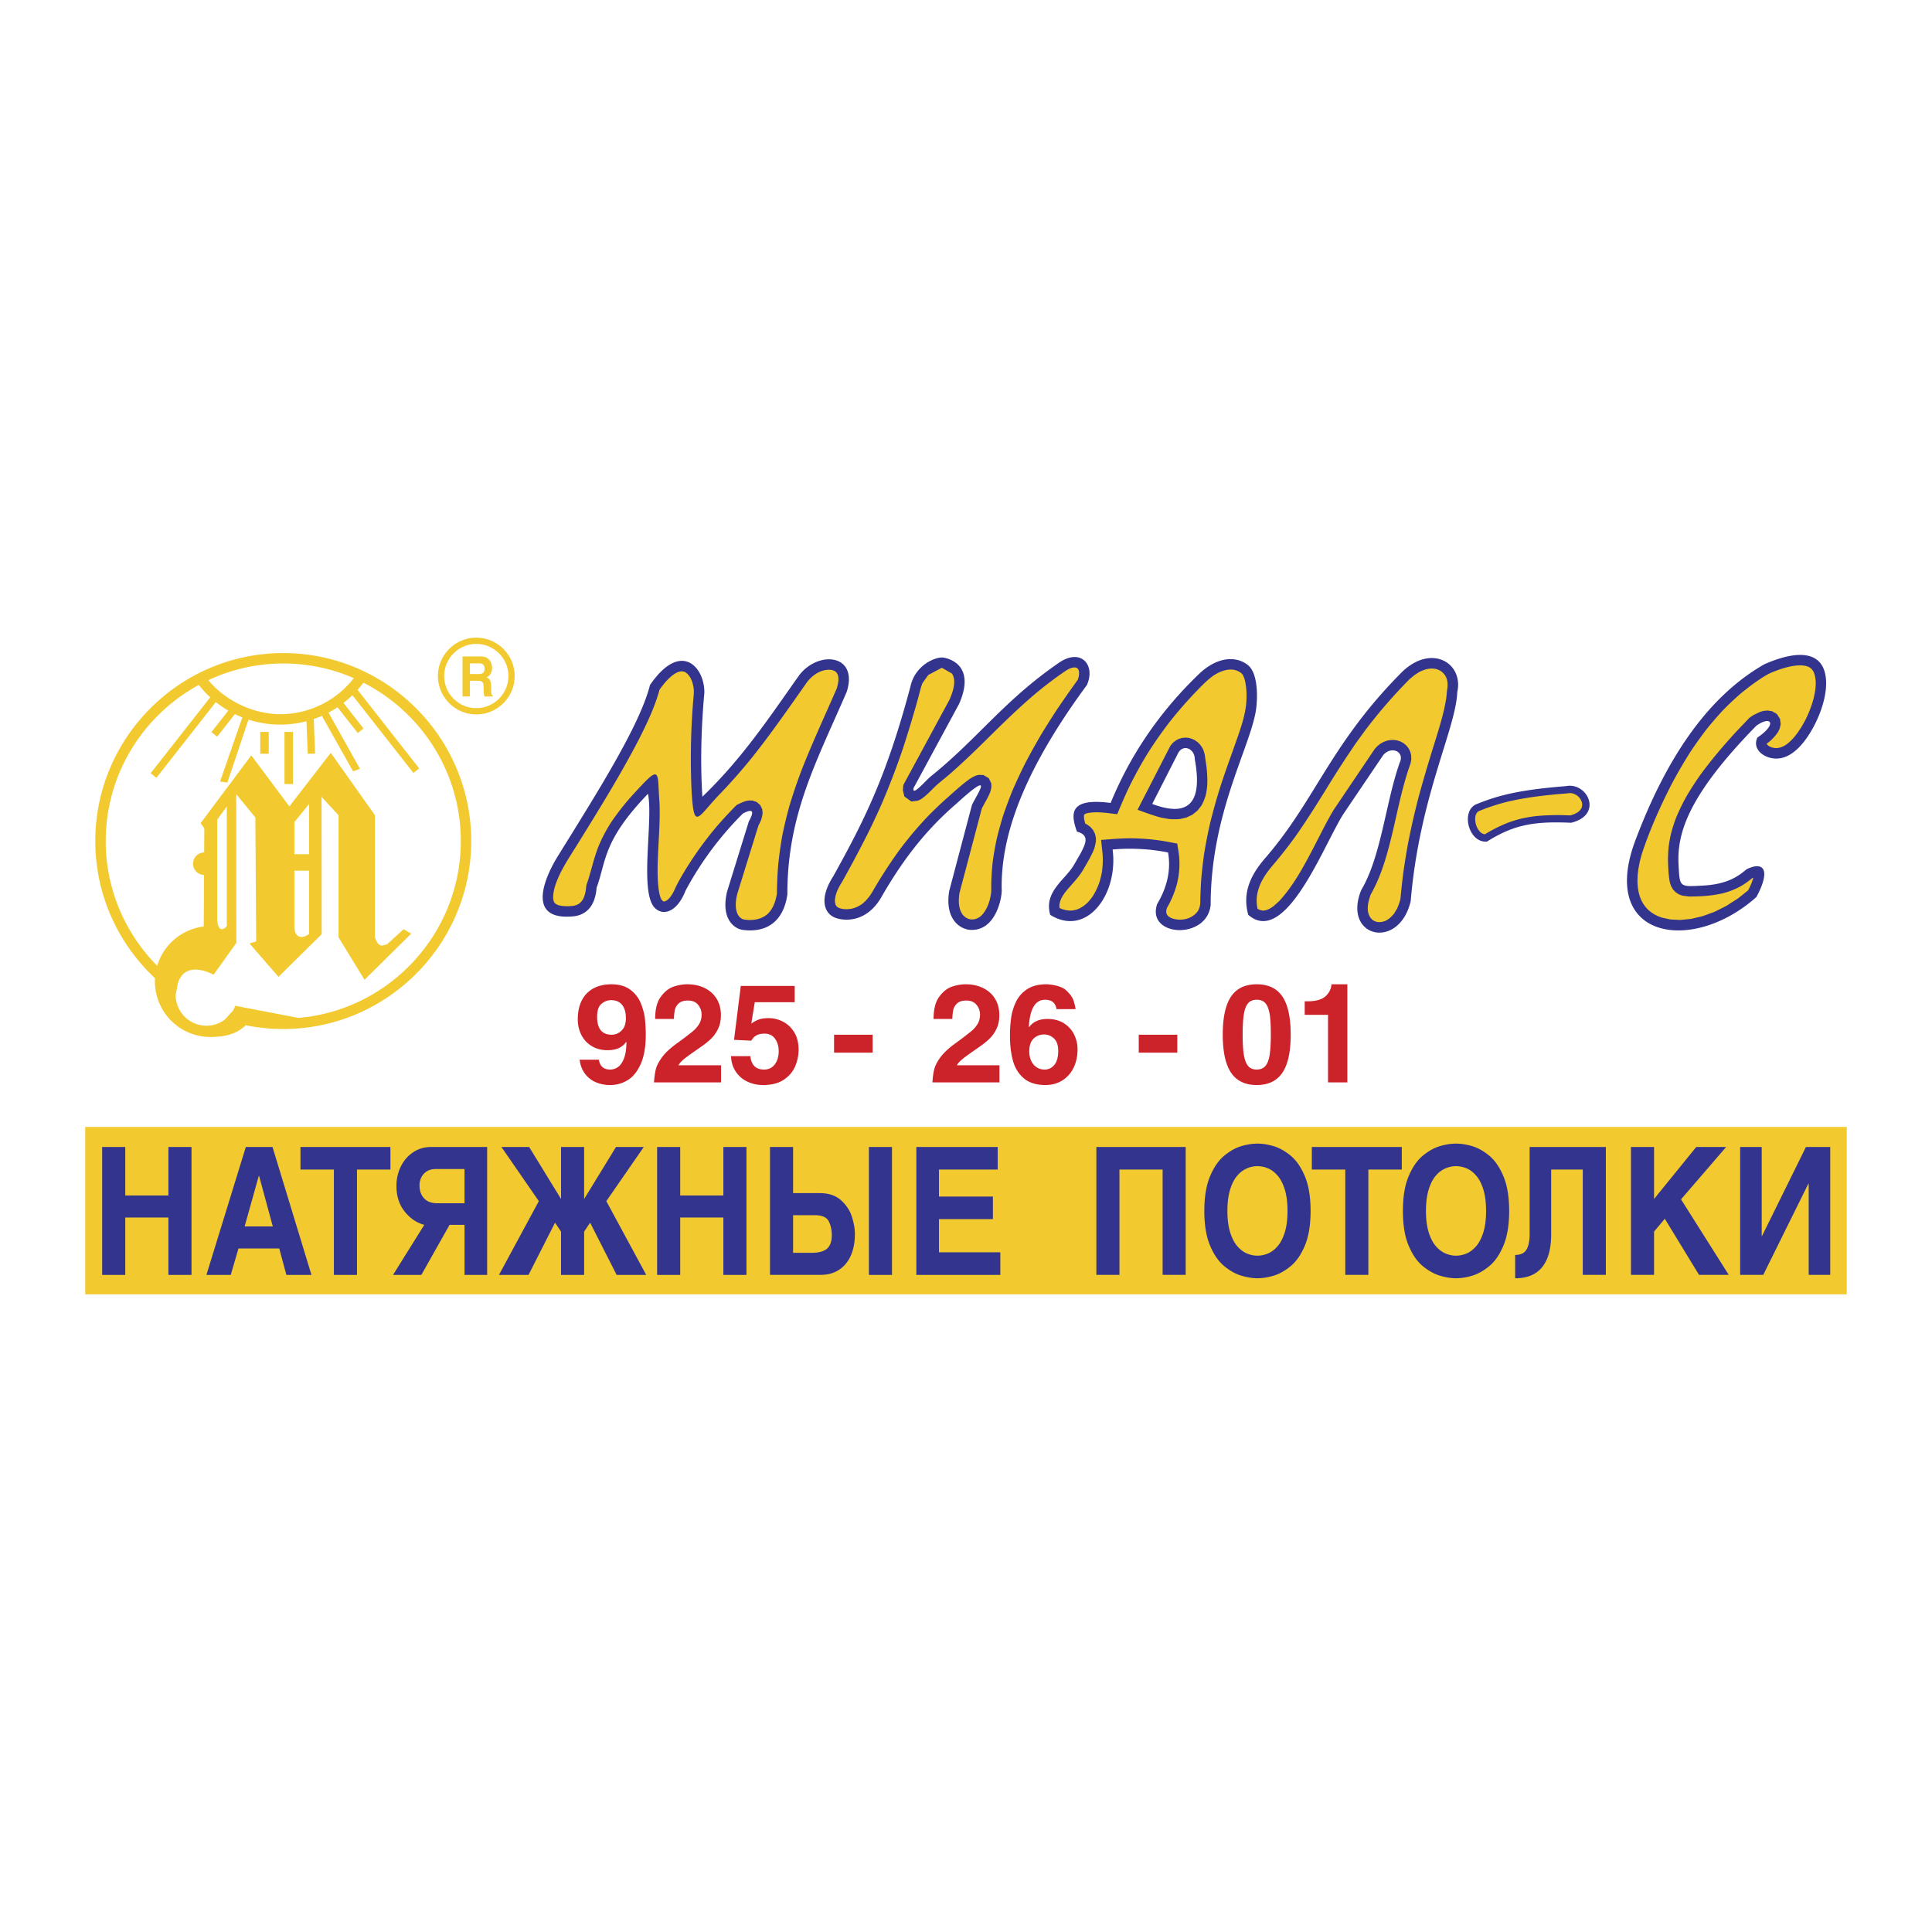 <svg xmlns="http://www.w3.org/2000/svg" width="2500" height="2500" viewBox="0 0 192.756 192.756"><g fill-rule="evenodd" clip-rule="evenodd"><path fill="#fff" d="M0 0h192.756v192.756H0V0z"/><path d="M175.335 73.588c2.009-1.351 1.383-2.24-.1-1.186-6.856 7.004-7.929 10.775-7.765 13.856.121 2.29.067 2.225 2.455 2.094 2.273-.125 3.398-.822 4.322-1.622 1.91-.922 2.338.296.987 2.767-6.373 5.698-15.629 4.216-12.154-5.435 3.08-8.276 7.23-14.518 12.945-17.787 3.625-1.586 5.475-1.008 5.998.668.702 2.248-.885 5.849-2.414 7.493-.752.809-1.662 1.358-2.683 1.23-1.152-.144-2.089-1.046-1.591-2.078zm-18.578 8.499c-3.722-.165-5.73.197-8.399 1.877-1.877.165-2.667-3.162-.987-3.755 2.189-.889 4.331-1.416 8.893-1.779 2.105-.408 3.734 2.859.493 3.657zm-17.095-14.823c2.997-3.162 6.39-1.185 5.731 1.779-.129 3.66-3.782 10.471-4.645 20.85-1.153 4.974-6.852 3.656-4.94-1.087 2.008-3.37 2.445-8.804 3.854-12.748.496-1.087-.889-1.68-1.68-.691l-3.853 5.701c-1.896 2.788-5.794 13.5-9.587 10.208-.663-2.333.386-4.158 1.689-5.664 4.982-5.752 6.469-11.274 13.431-18.348zm-28.657 17.491a19.552 19.552 0 0 1 5.534.296c.296 1.712-.065 3.425-1.087 5.138-1.12 3.294 4.974 3.623 5.336.099-.004-9.143 3.941-15.684 4.519-19.443.188-1.223.206-3.616-.751-4.443-1.061-.917-2.994-1.024-4.953.862-4.019 3.863-6.885 8.194-8.795 12.847-4.096-.533-4.025 1.018-3.359 2.865 1.521.401.751 1.487-.287 3.293-.877 1.525-3.044 2.675-2.381 5.007 3.656 2.273 6.818-2.075 6.224-6.521zm8.202-8.993c0-1.087-1.186-1.581-1.68-.593l-2.569 5.04c4.446 1.68 4.842-1.186 4.249-4.447zM70.075 79.49c-.214-3.451-.115-6.902.197-10.354.061-2.541-2.324-5.32-5.423-.788-.993 3.96-5.15 10.556-9.178 17.045-1.337 2.153-3.232 6.478 1.515 6.032 1.062-.1 2.178-.757 2.338-2.863.982-2.675.591-4.647 5.127-9.367.542 2.68-.896 9.869.699 11.407.87.838 2.247.328 3.048-1.743a32.515 32.515 0 0 1 5.719-7.692c.986-.526 1.183-.263.592.789l-2.169 7.001c-.643 2.722.713 3.704 1.564 3.818 2.201.294 4.031-.66 4.451-3.522-.013-7.92 2.851-13.145 5.917-20.214 1.208-3.755-2.786-4.199-4.733-1.676-2.915 4.118-5.658 8.281-9.664 12.127zm21.068-.862l4.545-8.399c1.498-3.395-.401-4.409-1.532-4.615-.772-.14-2.849.74-3.31 2.836-2.417 9.137-4.723 13.58-7.708 18.973-1.254 1.927-1.089 3.467 0 4.052.745.4 3.162.774 4.744-1.878 1.86-3.236 4.066-6.415 7.51-9.388 3.899-3.551 2.178-1.129 1.581.099L94.7 88.905c-.462 2.878 1.156 3.821 2.123 3.87 2.578.13 3.18-3.335 3.115-4.067-.084-5.138 1.991-11.528 8.498-20.356.905-2.009-.609-3.789-2.866-2.174-5.442 3.761-8.027 7.523-12.71 11.284-.484.388-1.879 2.061-1.717 1.166z" fill="#33348e"/><path fill="#f2ca30" d="M8.504 112.434h175.748v16.702H8.504v-16.702z"/><path d="M12.497 121.474v5.723h-2.303v-12.762h2.303v4.837h4.306v-4.837h2.303v12.762h-2.303v-5.723h-4.306zm10.526 5.722h-2.429l3.932-12.762h2.662l3.886 12.762h-2.503l-.709-2.634h-4.071l-.768 2.634zm1.383-4.834h2.81l-1.366-5.046h-.03l-1.414 5.046zm11.21 4.834h-2.303v-10.508h-3.335v-2.254h8.976v2.254h-3.338v10.508zm12.987 0h-2.257v-4.994h-1.491l-2.815 4.994h-2.825l3.117-4.994c-.753-.195-1.406-.637-1.955-1.324-.55-.685-.825-1.541-.825-2.568 0-.676.144-1.312.431-1.908a3.545 3.545 0 0 1 1.219-1.428c.527-.358 1.135-.539 1.824-.539h5.577v12.761zm-2.258-7.145v-3.415h-2.876c-.364 0-.669.083-.912.246-.243.162-.42.367-.533.612a1.78 1.78 0 0 0-.169.744c0 .554.151.995.456 1.321.305.328.748.491 1.327.491h2.707v.001zm9.63 7.145v-4.319l-.599-.889-2.644 5.208h-2.949l3.976-7.358-3.732-5.403h2.767l3.182 5.189v-5.189h2.303v5.189l3.179-5.189h2.772l-3.738 5.403 3.981 7.358h-2.951l-2.646-5.208-.597.889v4.319h-2.304zm11.889-5.722v5.723h-2.303v-12.762h2.303v4.837h4.307v-4.837h2.303v12.762h-2.303v-5.723h-4.307zm11.262-2.436h2.644c.902 0 1.614.236 2.142.714.525.477.887 1.024 1.084 1.65.197.625.297 1.193.297 1.706 0 .826-.136 1.549-.41 2.168-.274.616-.671 1.091-1.186 1.422-.518.332-1.127.498-1.83.498h-5.044v-12.762h2.303v4.604zm9.868 8.158h-2.303v-12.762h2.303v12.762zm-9.868-5.957v3.756h1.829c.717 0 1.234-.139 1.555-.414.32-.279.479-.727.479-1.346 0-.521-.103-.986-.308-1.389-.205-.406-.679-.607-1.417-.607h-2.138zm20.412-4.551H93.68v2.69h5.382v2.254H93.68v3.31h6.122v2.254h-8.379v-12.762h8.116v2.254h-.001zm12.15 0v10.508h-2.303v-12.762h8.912v12.762h-2.303v-10.508h-4.306zm13.77-2.591c.489 0 1.018.083 1.583.246.566.162 1.138.477 1.709.941.573.469 1.053 1.156 1.435 2.068s.573 2.067.573 3.466c0 1.393-.191 2.548-.573 3.46s-.863 1.603-1.44 2.068c-.576.468-1.149.781-1.719.944-.571.163-1.094.243-1.567.243s-.996-.083-1.57-.246c-.571-.163-1.147-.479-1.725-.947-.576-.469-1.055-1.159-1.437-2.068s-.571-2.062-.571-3.454c0-1.398.189-2.551.571-3.46.382-.91.86-1.6 1.432-2.068.574-.468 1.146-.785 1.714-.947a5.8 5.8 0 0 1 1.585-.246zm-.002 11.182c.346 0 .688-.07 1.034-.21.344-.14.666-.382.964-.72.299-.341.54-.803.725-1.387.185-.586.276-1.301.276-2.145 0-.848-.092-1.564-.276-2.151-.185-.586-.426-1.048-.723-1.386-.297-.341-.62-.581-.966-.72a2.73 2.73 0 0 0-1.034-.211 2.615 2.615 0 0 0-2.001.931c-.298.338-.536.8-.72 1.386-.185.587-.277 1.304-.277 2.151 0 .844.093 1.559.277 2.145.184.584.425 1.046.722 1.384.298.338.62.578.966.72a2.68 2.68 0 0 0 1.033.213zm11.065 1.917h-2.304v-10.508h-3.335v-2.254h8.976v2.254h-3.337v10.508zm8.748-13.099c.489 0 1.017.083 1.583.246.566.162 1.138.477 1.708.941.574.469 1.054 1.156 1.436 2.068s.573 2.067.573 3.466c0 1.393-.191 2.548-.573 3.46s-.863 1.603-1.44 2.068c-.576.468-1.149.781-1.719.944a5.747 5.747 0 0 1-1.567.243c-.475 0-.997-.083-1.57-.246-.571-.163-1.148-.479-1.725-.947-.576-.469-1.055-1.159-1.437-2.068s-.571-2.062-.571-3.454c0-1.398.189-2.551.571-3.46.382-.91.86-1.6 1.432-2.068.574-.468 1.146-.785 1.714-.947a5.795 5.795 0 0 1 1.585-.246zm-.003 11.182c.347 0 .689-.07 1.035-.21.344-.14.666-.382.964-.72.299-.341.54-.803.725-1.387.185-.586.276-1.301.276-2.145 0-.848-.092-1.564-.276-2.151-.185-.586-.426-1.048-.723-1.386-.297-.341-.62-.581-.966-.72a2.732 2.732 0 0 0-1.035-.211 2.626 2.626 0 0 0-2.001.931c-.297.338-.535.8-.72 1.386-.184.587-.276 1.304-.276 2.151 0 .844.093 1.559.276 2.145.185.584.426 1.046.723 1.384.298.338.62.578.966.72.345.143.689.213 1.032.213zm9.494-8.591v6.471c0 1.436-.3 2.523-.899 3.264-.599.741-1.496 1.111-2.694 1.111v-2.328c.554 0 .933-.185 1.138-.549s.307-.862.307-1.496v-8.727h7.605v12.762h-2.303v-10.508h-3.154zm10.265 10.508h-2.304v-12.762h2.304v5.189l4.211-5.189h2.984l-4.503 5.226 4.762 7.536h-2.967l-3.414-5.599-1.073 1.279v4.32zm10.74-3.875h.03l4.383-8.887h2.424v12.762h-2.149v-9.101h-.031l-4.503 9.101h-2.304v-12.762h2.15v8.887z" fill="#33348e"/><path d="M59.574 101.439c0 1.197.482 1.795 1.448 1.795.384 0 .715-.14.997-.418.283-.278.425-.686.425-1.226 0-.569-.124-1.013-.373-1.328-.248-.316-.616-.476-1.103-.476-.35 0-.669.122-.958.363-.292.246-.436.674-.436 1.29zm-1.738 4.289h1.918v.014c.104.646.48.968 1.128.968.288 0 .554-.09.795-.269.243-.178.441-.472.591-.879.151-.406.229-.935.231-1.583l-.029-.027c-.368.552-.988.827-1.859.827-.604 0-1.131-.138-1.583-.416a2.712 2.712 0 0 1-1.029-1.116 3.343 3.343 0 0 1-.354-1.53c0-.772.143-1.423.425-1.951a2.75 2.75 0 0 1 1.181-1.177c.503-.257 1.08-.386 1.73-.386.79 0 1.425.182 1.907.544.48.361.832.813 1.05 1.358.219.542.354 1.066.409 1.572.053.503.081 1.024.081 1.558 0 1.19-.167 2.16-.501 2.913-.333.752-.768 1.292-1.303 1.618a3.318 3.318 0 0 1-1.755.487 3.504 3.504 0 0 1-1.484-.306 2.616 2.616 0 0 1-1.064-.88 2.815 2.815 0 0 1-.485-1.339zm9.403-4.066h-1.875c0-.965.188-1.704.565-2.217s.802-.849 1.275-1.007a4.285 4.285 0 0 1 1.36-.236c.476 0 .915.066 1.319.202.404.136.76.333 1.068.597.308.265.547.589.719.975.17.384.255.823.255 1.314 0 .52-.096.979-.292 1.374a3.386 3.386 0 0 1-.724 1.002 8.135 8.135 0 0 1-1.025.813l-.956.669c-.19.136-.372.269-.544.404s-.317.263-.432.382a1.418 1.418 0 0 0-.262.35h4.249v1.707H65.25c.032-.515.092-.949.182-1.308.089-.358.296-.759.618-1.199.321-.441.815-.901 1.478-1.382a39.918 39.918 0 0 0 1.56-1.183 3.01 3.01 0 0 0 .671-.761c.159-.27.239-.582.239-.938 0-.365-.117-.688-.349-.97-.232-.283-.565-.426-1.005-.426-.413 0-.722.095-.928.285a1.258 1.258 0 0 0-.39.671 4.914 4.914 0 0 0-.087.882zm8.064-1.67l-.345 2.126c.244-.171.489-.304.738-.398.25-.094.588-.14 1.013-.14.469 0 .933.112 1.391.34.455.228.832.577 1.13 1.053.296.473.446 1.062.446 1.765 0 .528-.105 1.06-.317 1.595-.214.533-.584.988-1.115 1.36-.531.374-1.241.561-2.128.561a3.615 3.615 0 0 1-1.505-.319 2.83 2.83 0 0 1-1.174-.975c-.306-.437-.476-.965-.503-1.588h1.928c.094.892.552 1.338 1.367 1.338.453 0 .812-.173 1.071-.515.26-.345.391-.784.391-1.319 0-.48-.12-.892-.361-1.236-.239-.343-.597-.515-1.073-.515-.614 0-1.046.234-1.296.703l-1.726-.083.673-5.377h5.381v1.625h-3.986v-.001zm11.76 3.242v1.79h-3.847v-1.79h3.847zm7.954-1.572h-1.875c0-.965.188-1.704.565-2.217.376-.513.802-.849 1.275-1.007a4.285 4.285 0 0 1 1.36-.236c.476 0 .914.066 1.318.202s.761.333 1.069.597c.308.265.547.589.719.975.17.384.255.823.255 1.314 0 .52-.097.979-.292 1.374a3.35 3.35 0 0 1-.724 1.002 8.193 8.193 0 0 1-1.024.813l-.956.669c-.191.136-.373.269-.545.404a4.413 4.413 0 0 0-.432.382 1.418 1.418 0 0 0-.262.35h4.249v1.707h-6.689c.032-.515.092-.949.182-1.308.089-.358.296-.759.618-1.199.322-.441.816-.901 1.478-1.382a39.918 39.918 0 0 0 1.56-1.183c.287-.239.513-.494.671-.761.159-.27.239-.582.239-.938a1.48 1.48 0 0 0-.35-.97c-.231-.283-.564-.426-1.004-.426-.414 0-.722.095-.928.285a1.26 1.26 0 0 0-.391.671 4.829 4.829 0 0 0-.086.882zm12.298-.98h-1.917a1.017 1.017 0 0 0-.323-.683c-.189-.168-.458-.253-.81-.253-.975 0-1.515.9-1.615 2.7l.027.029c.396-.542 1.007-.813 1.836-.813.639 0 1.186.146 1.639.435.452.29.793.666 1.019 1.131.223.464.335.949.335 1.454 0 .703-.136 1.324-.404 1.864-.27.542-.646.96-1.133 1.259-.485.299-1.039.448-1.662.448-.926 0-1.651-.228-2.176-.683-.526-.457-.885-1.046-1.077-1.767-.193-.725-.29-1.547-.29-2.473 0-.593.036-1.17.11-1.726a5.593 5.593 0 0 1 .474-1.616 3.1 3.1 0 0 1 1.112-1.284c.5-.335 1.148-.503 1.943-.503.163 0 .375.021.632.064.258.041.515.109.768.206.253.095.453.217.6.361.283.275.483.53.603.761.118.231.222.595.309 1.089zm-1.737 4.166c0-.565-.143-.979-.428-1.243a1.4 1.4 0 0 0-.979-.397c-.409 0-.759.138-1.046.413-.289.276-.435.699-.435 1.267 0 .354.064.666.19.944.127.275.306.489.541.646.231.154.5.232.804.232.386 0 .708-.154.965-.464.259-.311.388-.778.388-1.398zm11.882-1.614v1.79h-3.847v-1.79h3.847zm4.534-.013c0-1.138.122-2.08.368-2.824.243-.745.615-1.296 1.119-1.657.5-.357 1.135-.537 1.904-.537.768 0 1.401.18 1.902.537.504.361.876.912 1.119 1.657.246.744.368 1.687.368 2.824 0 1.714-.275 2.982-.829 3.803-.555.82-1.407 1.229-2.561 1.229-.77 0-1.404-.182-1.904-.545-.504-.36-.876-.914-1.119-1.661-.245-.747-.367-1.689-.367-2.826zm1.985 0c0 .636.023 1.177.066 1.615.046.441.122.8.228 1.075.108.278.251.48.428.607.179.126.406.19.685.19.363 0 .648-.115.853-.343.204-.229.347-.595.43-1.098.08-.504.122-1.187.122-2.048 0-.671-.021-1.218-.064-1.639a4.103 4.103 0 0 0-.221-1.046c-.105-.273-.248-.473-.43-.6-.18-.126-.409-.19-.689-.19-.37 0-.654.112-.857.34-.202.228-.345.591-.427 1.09-.082.5-.124 1.182-.124 2.047zm6.191-1.972V99.9h.276c.838 0 1.44-.171 1.808-.509.365-.34.563-.734.587-1.189h1.585v9.789h-1.928v-6.742h-2.328z" fill="#cc2229"/><path d="M166.418 85.995c.028.691.05 1.376.187 2.057l.107.326.182.334.276.302.34.22.351.126.65.083c1.105.007 2.244-.061 3.325-.309a7.424 7.424 0 0 0 1.997-.808c.346-.214.668-.449.98-.71l.113-.048c-.106.435-.307.869-.517 1.263l-1.008.804-1.176.754-1.188.592-1.178.429-1.14.267-1.076.107-.985-.047-.872-.193-.389-.147-.354-.179-.32-.209-.287-.241-.256-.273-.225-.308-.192-.347-.158-.392-.122-.439-.081-.491-.035-.545.017-.6.073-.656.135-.712.2-.768c.81-2.468 1.882-4.861 3.074-7.168a47.606 47.606 0 0 1 1.786-3.054 41.56 41.56 0 0 1 1.551-2.18 35.131 35.131 0 0 1 1.663-1.936 30.1 30.1 0 0 1 1.779-1.683c.463-.38.929-.74 1.413-1.093.54-.368 1.097-.772 1.7-1.029.949-.381 1.955-.732 2.993-.708.551.041.955.166 1.209.683.354.862.165 1.915-.061 2.784-.378 1.3-.97 2.529-1.811 3.593-.49.583-1.113 1.197-1.925 1.194-.323-.028-.686-.128-.889-.398l-.02-.034a4.636 4.636 0 0 0 1.148-1.185l.162-.342.095-.424-.062-.53-.327-.499-.477-.271-.443-.069-.379.035-.343.092-.662.315-.401.263-1.313 1.374c-1.335 1.454-2.59 2.929-3.743 4.531a31.4 31.4 0 0 0-1.239 1.935 20.494 20.494 0 0 0-1.055 2.177c-.196.525-.361 1.04-.503 1.582-.083.369-.151.731-.208 1.104a13.42 13.42 0 0 0-.086 1.699zm-10.32-4.662a23.703 23.703 0 0 0-2.743.078c-.544.061-1.07.147-1.605.269-.432.109-.848.237-1.267.389-.698.271-1.349.593-2 .966l-.332.2c-.421-.036-.688-.452-.838-.803-.156-.442-.258-1.147.174-1.472.111-.064.237-.107.356-.155a20.784 20.784 0 0 1 2.511-.805c1.968-.471 3.979-.679 5.99-.844l.298-.03a1.292 1.292 0 0 1 1.2.99c.02.13.021.229-.002.357-.153.521-.688.746-1.169.881l-.573-.021zM141.13 67.346l.451-.29c.548-.277 1.034-.424 1.649-.32.142.037.262.08.395.142.672.389.861.999.786 1.745-.061.335-.076.667-.114 1.006-.24 1.558-.733 3.072-1.196 4.575a153.425 153.425 0 0 0-1.543 5.228 76.76 76.76 0 0 0-1.095 4.806 86.911 86.911 0 0 0-.435 2.688 78.26 78.26 0 0 0-.309 2.781 6.277 6.277 0 0 1-.338.956l-.298.491c-.251.308-.47.513-.821.702-.49.2-.923.221-1.36-.106-.69-.662-.433-1.714-.146-2.506 1.121-1.965 1.695-4.173 2.217-6.357.53-2.269.977-4.565 1.771-6.76l.063-.381-.013-.386-.095-.374-.172-.338-.232-.286-.278-.226-.308-.165-.328-.104-.338-.045-.343.011-.34.068-.332.124-.313.179-.29.231-.263.283-4.102 6.084c-.685 1.145-1.273 2.346-1.885 3.532-1.007 1.931-2.042 3.919-3.521 5.539l-.572.52c-.354.25-.639.436-1.08.46a1.354 1.354 0 0 1-.539-.186 3.971 3.971 0 0 1-.055-1.3c.182-1.209.836-2.168 1.614-3.079a47.279 47.279 0 0 0 2.165-2.754c1.137-1.608 2.176-3.267 3.21-4.94a101.327 101.327 0 0 1 2.916-4.499l.845-1.166a49.77 49.77 0 0 1 4.497-5.188l.475-.395zm-28.396 16.29a21.6 21.6 0 0 1 3.823.358l.895.17c.066.42.141.84.188 1.263a8.204 8.204 0 0 1-.269 2.958 9.971 9.971 0 0 1-.954 2.213c-.097.346-.099.588.172.838.11.079.21.132.336.187.919.306 2.022.08 2.596-.741.126-.232.185-.421.227-.683.011-.836.045-1.662.099-2.495a51.2 51.2 0 0 1 .277-2.438c.163-1.018.355-2.014.58-3.02a57.994 57.994 0 0 1 1.135-4.022c.487-1.471 1.018-2.926 1.535-4.387.418-1.208.86-2.438.967-3.721.049-.726.038-1.46-.124-2.174-.065-.254-.152-.574-.35-.761-.849-.692-1.946-.327-2.772.204-.688.48-1.26 1.102-1.843 1.699a42.786 42.786 0 0 0-2.572 2.962 41.169 41.169 0 0 0-2.174 3.112 40.052 40.052 0 0 0-1.995 3.665 69.3 69.3 0 0 0-1.045 2.411c-.927-.109-1.887-.274-2.821-.137-.104.022-.433.077-.479.202-.065.256.04.635.114.878l.168.08.331.239.283.322.192.387.086.404-.002.379-.154.66c-.3.759-.72 1.442-1.127 2.147-.371.614-.836 1.126-1.309 1.661-.508.581-1.14 1.301-1.043 2.134.426.197.803.275 1.27.254l.4-.079c.467-.164.785-.386 1.144-.723.19-.206.352-.408.514-.636.283-.455.484-.892.663-1.396a9.55 9.55 0 0 0 .24-.985 8.7 8.7 0 0 0 .075-1.774l-.155-1.449c.967-.077 1.911-.161 2.878-.166zm7.508-7.998c.16.928.252 1.828.2 2.769a7.746 7.746 0 0 1-.135.885 4.59 4.59 0 0 1-.456 1.106l-.387.487-.501.4-.593.28-.657.15c-.37.03-.701.027-1.07 0l-.775-.135c-.812-.211-1.585-.506-2.376-.788l3.284-6.397.23-.272.274-.227.312-.169.336-.104.343-.034.334.031.316.089.289.14.26.182.228.22.192.253.154.283c.109.296.177.538.198.851zM90.125 78.32l4.623-8.542c.305-.726.718-1.834.229-2.575l-.969-.558h-.083l-1.31.699-.577.807c-.18.458-.286.941-.413 1.414a108.276 108.276 0 0 1-1.596 5.277 74.33 74.33 0 0 1-2.105 5.459c-.394.885-.802 1.76-1.228 2.631a131.454 131.454 0 0 1-2.66 5.019c-.371.587-.735 1.253-.734 1.968.032.554.301.689.814.771.691.083 1.281-.082 1.854-.472.435-.331.732-.702 1.021-1.161a48.878 48.878 0 0 1 2.547-3.978 36.06 36.06 0 0 1 3.015-3.616c.592-.607 1.2-1.189 1.831-1.756.789-.691 1.548-1.418 2.408-2.022.189-.12.363-.214.569-.303l.296-.075.465.019.526.312.245.5.023.366-.084.418c-.222.62-.587 1.166-.879 1.752-.742 2.811-1.484 5.623-2.229 8.434-.101.723-.125 1.532.326 2.15.494.599 1.217.625 1.82.13.611-.583.898-1.473 1.012-2.291.032-.298.015-.59.015-.89.017-.716.062-1.416.136-2.128.099-.763.226-1.506.383-2.258.189-.812.406-1.602.652-2.397.289-.864.604-1.705.946-2.548.396-.919.816-1.816 1.266-2.713a67.007 67.007 0 0 1 1.607-2.893 94.84 94.84 0 0 1 1.444-2.296 99.545 99.545 0 0 1 2.191-3.139c.132-.316.294-1.103-.182-1.233-.353-.06-.711.137-1.001.311a39.476 39.476 0 0 0-2.896 2.18c-1.701 1.426-3.274 2.961-4.849 4.522-1.235 1.223-2.479 2.425-3.785 3.572-.446.383-.908.749-1.352 1.132-.52.488-.973 1.018-1.57 1.419l-.327.154-.642.069-.689-.492-.151-.629.047-.52zm-21.126.576a70.77 70.77 0 0 1 .153-8.87c.034-.423.093-.845.065-1.27-.076-.623-.306-1.402-.905-1.718-.683-.266-1.424.489-1.844.924-.235.272-.455.545-.664.837-.461 1.715-1.245 3.348-2.041 4.928-1.843 3.565-3.962 6.979-6.075 10.388-.636 1.025-1.31 2.031-1.841 3.118-.337.733-.661 1.522-.66 2.344.037.433.128.585.539.737.491.123.99.12 1.49.057.167-.034.302-.076.455-.148.534-.321.674-.848.779-1.431l.05-.463c.26-.731.457-1.466.662-2.213.151-.539.318-1.062.514-1.585a15.07 15.07 0 0 1 1.304-2.5 25.645 25.645 0 0 1 1.731-2.26c.423-.479.857-.948 1.294-1.414 1.93-2.054 1.573-1.053 1.788 1.636.085 1.788-.072 3.587-.149 5.375-.043 1.212-.084 2.439.116 3.642.05.225.175.965.534.928.474-.125.8-.751 1-1.147.262-.619.605-1.193.945-1.771a35.123 35.123 0 0 1 3.234-4.523 40.079 40.079 0 0 1 2.021-2.182c.336-.17.63-.312.993-.414l.263-.04.331.012.403.134.367.318.194.41.042.357c-.026.271-.07.474-.159.731a6.459 6.459 0 0 1-.257.538L73.6 89.046c-.23.74-.409 2.182.447 2.632a.817.817 0 0 0 .168.059c.835.133 1.706.022 2.363-.542.572-.549.807-1.268.933-2.035.01-.958.053-1.902.128-2.856.095-.925.219-1.832.376-2.747.212-1.09.466-2.151.766-3.219a52.1 52.1 0 0 1 1.26-3.672c1.065-2.696 2.287-5.325 3.445-7.983.149-.519.353-1.346-.183-1.719a1.215 1.215 0 0 0-.379-.129c-.953-.098-1.778.453-2.361 1.158-1.837 2.604-3.638 5.223-5.632 7.709a56.968 56.968 0 0 1-3.017 3.422c-2.323 2.373-2.674 3.926-2.915-.228zm-22.853-9.412v-3.988h1.819c.29 0 .521.065.689.194s.285.28.349.451c.063.173.095.335.095.484 0 .223-.049.421-.147.593a.772.772 0 0 1-.409.355.983.983 0 0 1 .262.174.61.61 0 0 1 .144.283c.033.127.05.312.05.553 0 .227.003.386.008.479s.018.163.04.211a.199.199 0 0 0 .113.105v.106h-.832a3.247 3.247 0 0 1-.08-.806c0-.206-.01-.358-.033-.458a.329.329 0 0 0-.158-.224c-.082-.049-.214-.073-.396-.073h-.777v1.561h-.737zm.737-2.233h.883c.199 0 .346-.042.439-.127.094-.085.142-.224.142-.417a.604.604 0 0 0-.115-.366c-.077-.104-.214-.157-.413-.157h-.937v1.067h.001zm.638-3.63c2.108 0 3.828 1.72 3.828 3.828s-1.72 3.828-3.828 3.828c-2.109 0-3.828-1.72-3.828-3.828s1.72-3.828 3.828-3.828zm0 .624c1.764 0 3.203 1.439 3.203 3.204s-1.439 3.203-3.203 3.203c-1.765 0-3.204-1.439-3.204-3.203s1.44-3.204 3.204-3.204zM22.627 92.397c-.485.576-.969.375-.951-.864v-9.766l.951-1.297v11.927zm5.636-26.2c2.497 0 4.875.522 7.034 1.462a9.295 9.295 0 0 1-7.336 3.595c-2.66 0-5.462-1.319-7.175-3.394a17.564 17.564 0 0 1 7.477-1.663zm-5.84 35.533l.779-.847c.105-.168.194-.348.265-.535l6.314 1.209c9.049-.775 16.194-8.403 16.194-17.647 0-6.881-3.959-12.868-9.717-15.798-.184.247-.379.485-.583.715l6.15 7.839-.577.453-6.087-7.757c-.281.274-.579.532-.89.772l1.998 2.546-.577.454-2.017-2.571c-.291.193-.591.373-.901.537l3.14 5.601-.687.258-3.115-5.538a10.27 10.27 0 0 1-.809.316l.135 3.444-.733.029-.128-3.253c-.836.22-1.714.337-2.618.337a10.26 10.26 0 0 1-3.169-.499l-2.104 6.278-.727-.103 2.218-6.396c-.252-.1-.5-.208-.741-.327l-1.765 2.249-.577-.453 1.685-2.147a10.52 10.52 0 0 1-1.245-.851l-5.93 7.558-.288-.227-.289-.227 5.949-7.582c-.413-.378-.794-.79-1.141-1.23-5.523 3.005-9.285 8.863-9.285 15.572 0 4.844 1.962 9.245 5.133 12.448a5.554 5.554 0 0 1 4.644-3.922l.03-5.139a1.126 1.126 0 0 1-1.099-1.123c0-.615.499-1.117 1.112-1.123l.014-2.418-.371-.5 5.058-6.77 3.8 5.094L33 75.11l4.407 6.223v12.186c.403 1.153.807.77 1.211.694l1.646-1.504.764.44-4.659 4.604-2.593-4.235V81.335l-1.694-1.831.014 13.7-4.312 4.257-2.893-3.334.669-.2-.083-12.375-1.908-2.317.012 14.838-2.269 3.171c-1.723-.869-3.149-.653-3.571.901l-.214 1.129a3.074 3.074 0 0 0 3.068 3.063c.685 0 1.318-.227 1.828-.607zm2.088.556c-.852.842-1.988 1.174-3.526 1.174a5.54 5.54 0 0 1-5.521-5.863c-3.662-3.426-5.957-8.296-5.957-13.686 0-10.33 8.425-18.754 18.754-18.754s18.754 8.425 18.754 18.754-8.425 18.754-18.754 18.754a18.64 18.64 0 0 1-3.75-.379zm1.453-29.265h.847v2.178h-.847v-2.178zm2.42 0h.847v5.203h-.847v-5.203zm2.454 7.191l-1.469 1.814v3.198h1.469v-5.012zm0 12.964c-.749.576-1.498.374-1.469-.864v-5.445h1.469v6.309z" fill="#f2ca30"/></g></svg>